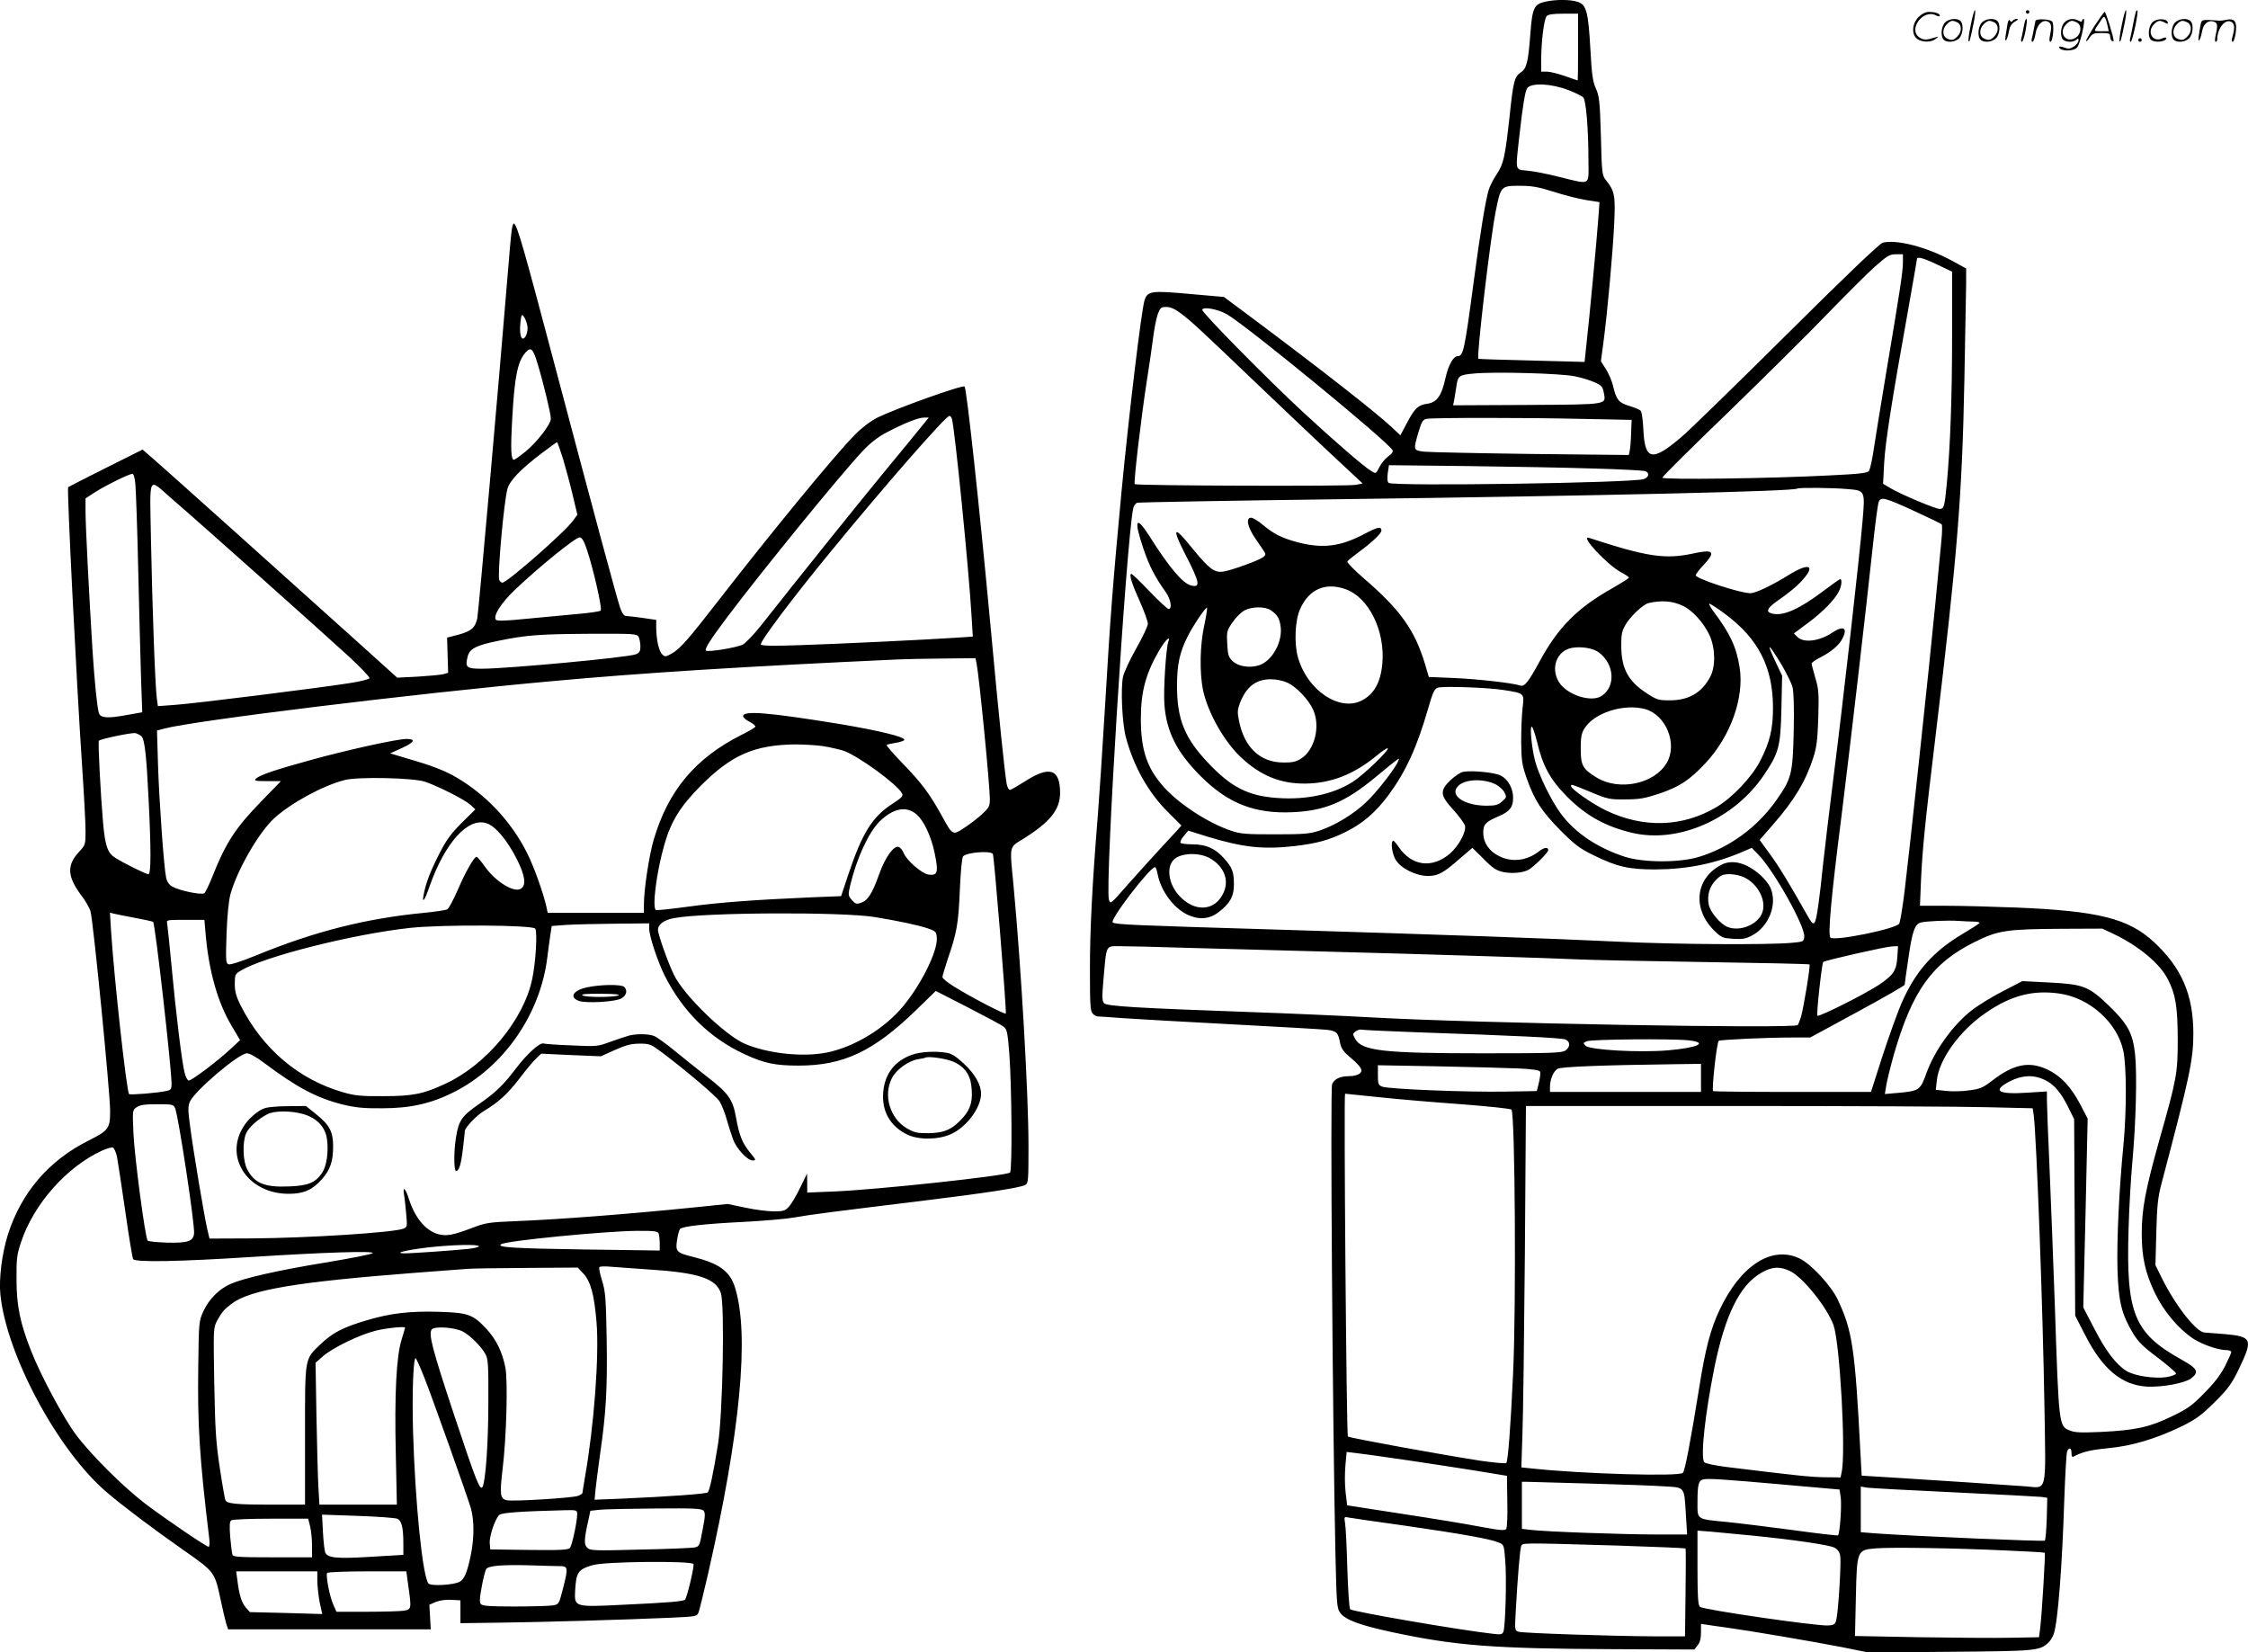 <?xml version="1.0" encoding="UTF-8"?>
<svg xmlns="http://www.w3.org/2000/svg" version="1.0" viewBox="0 0 1280.226 940.948" preserveAspectRatio="xMidYMid meet">
  <g transform="translate(-0.289,940.795) scale(0.1,-0.1)" fill="#000000" stroke="none">
    <path d="M8802 9398 c-63 -14 -73 -36 -84 -185 -12 -158 -21 -196 -54 -217 -36 -24 -43 -49 -64 -250 -26 -234 -34 -271 -74 -331 -18 -27 -38 -66 -44 -85 -18 -56 -49 -244 -87 -530 -51 -384 -59 -420 -90 -420 -25 0 -53 -49 -70 -124 -22 -102 -49 -139 -103 -147 -53 -7 -72 -25 -117 -110 l-37 -70 -51 48 c-90 84 -408 333 -813 635 l-141 105 -194 17 c-220 20 -241 17 -258 -36 -18 -56 -89 -650 -131 -1088 -49 -522 -64 -711 -95 -1240 -14 -234 -32 -506 -40 -605 -32 -393 -45 -650 -45 -876 0 -203 2 -240 16 -253 8 -9 21 -16 27 -16 7 0 73 -4 147 -10 74 -5 353 -21 620 -35 267 -14 509 -28 538 -31 57 -7 66 -15 77 -77 6 -29 19 -48 57 -80 64 -54 77 -76 52 -94 -10 -7 -35 -13 -55 -13 -55 0 -88 -16 -100 -47 -11 -28 3 -1924 19 -2670 7 -294 8 -313 28 -340 29 -39 112 -70 294 -109 360 -77 575 -94 1248 -97 l474 -2 19 24 c13 16 19 39 19 73 l0 49 33 -5 c17 -3 68 -10 112 -16 132 -18 490 -79 655 -111 l154 -31 466 4 c489 4 508 6 557 51 12 11 27 34 32 51 24 72 48 389 60 768 5 139 12 261 16 271 11 25 25 21 25 -9 0 -14 3 -24 8 -22 55 29 98 39 198 49 138 13 273 53 424 126 80 40 109 61 186 137 77 77 97 105 136 186 83 172 77 187 -79 201 -54 4 -106 8 -115 9 -46 1 -164 150 -243 309 l-37 75 5 185 c4 156 9 201 30 281 160 606 181 703 181 855 -1 219 -67 373 -225 519 -145 134 -317 177 -784 196 -126 5 -302 10 -389 10 l-159 0 6 147 c8 173 22 318 82 813 125 1037 152 1372 165 2035 5 253 9 499 10 547 l0 87 -82 45 c-142 77 -314 122 -393 102 -18 -5 -208 -186 -549 -525 -286 -284 -556 -547 -599 -583 -165 -140 -206 -132 -215 39 -2 54 -9 104 -15 111 -5 7 -34 19 -64 28 -61 18 -75 35 -93 111 -6 28 -25 73 -41 98 l-29 46 15 112 c21 157 53 505 61 677 7 156 2 181 -48 243 -21 26 -23 39 -28 250 -6 199 -9 227 -29 272 -18 41 -23 79 -31 225 -12 209 -22 250 -71 267 -40 14 -127 15 -187 1z m188 -258 c0 -104 -1 -190 -2 -190 -2 0 -34 11 -73 25 -38 13 -85 25 -102 25 l-33 0 0 78 c1 98 16 221 31 238 8 10 37 14 95 14 l84 0 0 -190z m-55 -245 c39 -15 76 -34 84 -41 16 -14 30 -176 30 -361 1 -146 16 -137 -164 -93 -66 17 -148 33 -182 36 -74 8 -70 -8 -48 193 20 181 34 263 46 278 26 31 138 25 234 -12z m-84 -579 c58 -19 141 -40 184 -47 l77 -12 -7 -96 c-8 -112 -50 -559 -67 -710 l-11 -104 -301 8 c-166 4 -302 8 -304 10 -11 11 68 687 99 840 29 144 30 145 137 145 71 0 106 -7 193 -34z m1989 -403 c0 -50 -16 -156 -98 -643 -27 -162 -57 -348 -67 -412 -9 -64 -22 -124 -29 -132 -9 -12 -55 -17 -219 -25 -343 -18 -957 -26 -957 -13 0 6 170 175 378 375 207 201 463 454 567 563 105 108 225 228 268 266 68 60 82 68 117 68 l40 0 0 -47z m198 -13 l82 -39 0 -358 c0 -353 -10 -633 -30 -848 -13 -134 -16 -145 -41 -145 -24 0 -216 81 -278 117 l-44 26 6 116 c6 117 44 360 137 876 27 154 50 283 50 288 0 16 40 5 118 -33z m-4311 -276 c66 -50 103 -85 458 -424 171 -163 370 -352 444 -420 l134 -125 -39 -8 c-45 -9 -1249 -5 -1259 4 -7 8 38 392 70 594 13 83 29 191 35 240 6 50 18 109 26 133 14 38 19 42 49 42 23 0 49 -11 82 -36z m264 -6 c121 -72 913 -722 942 -773 5 -9 -3 -21 -23 -35 -17 -12 -40 -39 -51 -61 -20 -40 -20 -40 -47 -23 -40 23 -203 164 -387 334 -196 181 -575 565 -575 583 0 21 89 5 141 -25z m1981 -353 c37 -7 88 -23 112 -34 39 -17 46 -25 52 -57 13 -72 35 -69 -435 -72 l-423 -2 6 27 c3 16 8 49 12 74 9 68 14 72 101 80 118 11 497 1 575 -16z m24 -242 l299 -6 -3 -76 c-1 -42 -5 -87 -8 -100 l-5 -24 -557 6 c-306 4 -581 10 -609 13 -62 8 -62 8 -32 111 19 63 25 72 48 76 45 7 556 7 867 0z m84 -283 c151 -4 283 -11 293 -15 25 -10 21 -34 -8 -45 -58 -22 -1420 -42 -1453 -22 -8 6 -10 22 -6 55 l7 46 446 -5 c245 -3 570 -9 721 -14z m1444 -117 c101 -8 101 -8 86 -182 -17 -203 -114 -1057 -165 -1456 -24 -192 -51 -417 -60 -500 -8 -82 -20 -184 -26 -225 -18 -128 -24 -135 -62 -67 -108 191 -164 283 -215 352 l-58 80 74 85 c124 141 188 249 232 385 18 56 24 101 28 227 4 139 2 164 -17 226 -11 39 -21 75 -21 81 0 6 22 22 49 35 61 31 108 70 126 107 32 61 7 77 -55 36 -75 -51 -165 -62 -201 -26 l-20 20 78 58 c84 62 152 131 177 179 17 32 21 72 9 72 -5 0 -46 -30 -93 -65 -138 -105 -232 -147 -295 -131 -41 10 -29 33 48 85 39 27 91 69 113 93 91 95 56 118 -66 42 -97 -60 -189 -104 -219 -104 -57 0 -311 83 -311 102 0 6 20 33 45 59 71 76 57 91 -61 65 -157 -34 -261 -19 -591 89 -58 19 103 -154 182 -196 25 -13 45 -27 45 -30 0 -4 -42 -30 -92 -59 -202 -113 -312 -224 -418 -420 -63 -116 -85 -143 -108 -136 -45 15 -242 37 -375 43 l-147 6 -21 71 c-58 195 -141 312 -352 493 -53 46 -95 89 -91 94 3 5 31 28 62 51 72 52 132 108 132 124 0 26 -20 22 -96 -18 -136 -72 -236 -85 -377 -49 -91 24 -137 46 -202 100 -27 23 -58 41 -67 41 -32 0 -21 -53 25 -120 23 -34 47 -68 52 -77 7 -10 5 -18 -9 -28 -25 -19 -183 -76 -228 -82 -50 -7 -80 16 -181 140 -100 124 -112 112 -37 -36 86 -166 92 -197 36 -183 -48 12 -125 103 -239 284 -76 118 -88 91 -33 -73 33 -98 66 -163 128 -249 28 -40 38 -96 16 -96 -6 0 -55 45 -108 100 -52 55 -99 100 -104 100 -15 0 2 -55 49 -159 25 -56 45 -112 45 -125 0 -13 -29 -74 -64 -136 -36 -63 -70 -136 -77 -163 -15 -64 -6 -269 16 -349 44 -164 127 -312 237 -422 l79 -79 -23 -26 c-13 -14 -57 -62 -98 -106 -41 -44 -122 -134 -180 -199 -104 -119 -104 -119 -112 -90 -23 80 98 2021 138 2226 3 14 13 29 22 33 9 3 518 12 1132 20 1520 20 2613 45 2629 61 7 6 199 5 285 -3z m387 -128 c79 -36 146 -69 150 -73 3 -4 3 -45 -2 -92 -5 -47 -20 -206 -34 -355 -34 -355 -150 -1435 -176 -1645 -11 -90 -25 -172 -30 -181 -15 -30 -370 -102 -392 -80 -15 15 3 221 64 699 49 394 139 1169 180 1552 12 113 26 216 31 229 12 32 33 27 209 -54z m-3248 -441 c135 -46 230 -239 212 -428 -10 -105 -48 -172 -117 -207 -127 -65 -310 58 -363 245 -23 78 -17 213 12 276 50 112 142 153 256 114z m1924 -96 c54 -25 118 -96 151 -166 34 -74 36 -178 5 -237 -48 -92 -123 -135 -231 -135 -63 0 -74 3 -129 39 -106 68 -146 140 -147 266 -1 64 3 88 21 120 26 49 103 122 135 129 75 17 136 12 195 -16z m240 -46 c190 -141 273 -304 273 -535 0 -121 -18 -195 -73 -302 -48 -93 -159 -210 -249 -263 -194 -115 -418 -121 -631 -18 -75 36 -197 121 -197 137 0 13 -3 14 111 -33 98 -41 109 -43 199 -42 79 0 111 6 190 32 116 39 175 77 267 176 142 152 220 372 193 543 -19 119 -54 193 -150 321 -17 23 -27 42 -22 42 6 0 46 -26 89 -58z m-2966 -66 c-25 -113 -27 -269 -7 -368 28 -130 122 -296 220 -386 110 -102 222 -147 361 -146 146 1 275 51 403 155 34 29 65 49 68 46 10 -10 -139 -153 -199 -191 -111 -71 -266 -104 -429 -92 -166 11 -264 61 -395 200 -133 140 -177 248 -177 436 0 124 14 191 61 285 32 63 103 168 110 162 2 -3 -5 -48 -16 -101z m379 87 c36 -25 48 -43 55 -86 16 -88 -45 -202 -121 -227 -54 -18 -121 -7 -152 24 -23 22 -27 36 -30 99 -4 68 -2 75 30 121 18 27 49 58 68 68 44 23 118 23 150 1z m-583 -178 c-14 -34 -29 -277 -23 -358 12 -158 72 -275 210 -412 154 -153 306 -212 521 -202 181 8 297 56 466 195 149 123 144 119 135 97 -15 -40 -123 -179 -183 -235 -74 -70 -174 -130 -263 -161 -58 -19 -86 -22 -255 -22 -170 0 -197 2 -255 22 -125 42 -290 149 -375 243 -99 108 -135 213 -135 393 0 159 30 266 113 403 29 48 57 72 44 37z m2451 -62 c89 -66 98 -194 16 -248 -59 -39 -198 6 -243 79 -50 80 -11 181 75 195 54 9 120 -2 152 -26z m1042 -72 c27 -47 55 -103 61 -125 7 -26 10 -116 7 -251 -5 -242 -13 -272 -97 -391 -108 -155 -266 -271 -441 -325 -109 -34 -312 -34 -420 -1 -156 50 -285 135 -367 245 -55 74 -126 219 -148 302 -19 75 -31 195 -19 195 5 0 19 -40 31 -89 32 -135 74 -212 168 -307 109 -111 222 -173 375 -209 264 -61 581 80 750 332 84 125 93 160 98 376 l4 187 -36 76 c-57 121 -45 115 34 -15z m-2814 -101 c52 -25 119 -96 145 -153 43 -95 9 -230 -69 -279 -29 -18 -51 -23 -102 -22 -131 1 -221 86 -251 237 -10 48 -9 64 5 101 36 93 91 136 175 136 35 0 70 -8 97 -20z m1228 -41 c122 -19 120 -18 110 -102 -5 -40 -8 -126 -8 -192 1 -107 4 -130 31 -208 44 -125 85 -189 193 -298 82 -82 108 -102 190 -142 132 -65 199 -80 350 -80 185 1 347 34 512 107 l37 16 37 -38 c90 -92 269 -412 262 -469 -3 -27 -6 -28 -73 -34 -133 -12 -661 -9 -970 6 -419 20 -1000 40 -1975 70 -806 24 -901 28 -920 40 -20 13 211 315 241 315 4 0 10 -17 14 -37 17 -95 89 -194 169 -233 65 -31 125 -27 178 13 66 51 88 90 88 158 0 72 -9 97 -57 150 -50 56 -102 79 -180 79 -34 0 -64 4 -67 9 -4 5 5 23 19 39 l25 30 112 -35 c202 -61 314 -73 493 -53 126 15 198 34 290 80 98 48 171 111 245 210 99 134 162 272 225 490 28 97 37 116 56 122 31 10 284 1 373 -13z m808 -109 c119 -33 186 -199 123 -306 -70 -120 -270 -162 -399 -84 -80 49 -91 69 -91 165 0 62 4 87 20 113 55 91 225 145 347 112z m-2474 -852 c76 -46 105 -121 74 -191 -48 -109 -166 -117 -256 -17 -60 67 -72 163 -26 205 42 38 148 40 208 3z m4345 -358 c21 0 36 -4 33 -8 -2 -4 -46 -32 -96 -62 -169 -100 -271 -216 -350 -399 -21 -49 -69 -182 -106 -295 l-66 -206 -447 0 c-246 0 -450 2 -452 5 -9 9 21 279 32 286 12 7 275 19 422 19 l99 0 269 146 c148 80 269 150 269 154 0 5 9 73 21 151 22 155 37 196 72 204 33 8 155 13 212 9 28 -2 67 -4 88 -4z m796 -70 c143 -68 265 -169 310 -259 44 -85 55 -156 56 -336 0 -200 -5 -227 -104 -576 -80 -286 -101 -395 -101 -536 0 -133 20 -225 76 -340 50 -104 135 -204 219 -259 54 -34 141 -64 187 -64 15 0 28 -5 28 -11 0 -6 -17 -43 -37 -83 -25 -48 -63 -97 -118 -152 -68 -70 -95 -89 -185 -132 -126 -61 -204 -78 -400 -88 -120 -5 -151 -4 -182 9 -60 25 -60 29 -83 712 -9 248 -22 599 -30 780 -8 182 -15 354 -15 384 l0 54 -108 -7 c-172 -12 -207 11 -102 65 68 35 135 38 197 8 53 -25 94 -73 136 -159 l32 -65 3 -559 3 -560 56 -109 c100 -196 208 -286 353 -295 87 -4 212 19 250 46 49 37 39 56 -54 108 -271 151 -316 263 -301 744 3 118 13 287 21 375 21 231 28 504 16 619 -13 122 -42 174 -152 280 -112 107 -142 119 -333 129 l-157 8 -110 -57 c-61 -31 -141 -80 -178 -109 -109 -85 -214 -232 -260 -363 -32 -90 -41 -97 -156 -107 l-79 -7 8 49 c4 26 24 107 44 178 104 360 217 518 456 637 136 68 182 75 495 77 l235 1 64 -30z m-5254 -80 c182 -5 515 -14 740 -20 587 -15 1343 -39 1460 -45 55 -3 374 -10 708 -15 335 -5 612 -11 615 -14 6 -6 -32 -238 -48 -297 -6 -19 -14 -40 -19 -48 -14 -22 -1843 10 -2436 44 -143 8 -451 22 -685 30 -643 23 -812 33 -829 50 -12 12 -13 34 -3 147 17 191 11 178 96 178 39 0 220 -4 401 -10z m4023 -53 c-5 -76 -21 -100 -103 -156 -74 -50 -344 -186 -352 -177 -7 6 25 297 33 306 9 9 357 88 393 89 l33 1 -4 -63z m925 -207 c172 -25 328 -166 362 -326 19 -89 19 -342 1 -534 -25 -253 -39 -549 -34 -714 6 -182 23 -250 88 -360 30 -49 58 -77 141 -139 57 -43 104 -84 104 -90 0 -7 -25 -16 -55 -21 -68 -10 -181 7 -227 35 -58 36 -118 114 -182 239 l-64 123 13 538 12 537 -43 83 c-54 101 -112 162 -187 197 -102 48 -190 31 -309 -60 -58 -45 -73 -51 -137 -59 -39 -6 -97 -7 -130 -3 l-59 6 6 53 c12 121 132 286 281 387 143 98 267 130 419 108z m-3668 -220 c563 -19 829 -32 852 -41 29 -11 30 -43 1 -63 -20 -14 -81 -16 -468 -16 -573 0 -692 14 -730 83 -14 26 -14 29 3 42 11 7 24 12 30 10 7 -2 147 -9 312 -15z m1554 -46 c116 -13 55 -42 -116 -57 -163 -14 -446 2 -470 26 -15 15 -15 17 8 26 27 11 482 15 578 5z m71 -214 l0 -80 -430 0 -430 0 0 29 c0 43 20 90 44 103 20 12 277 21 669 26 l147 2 0 -80z m-1043 54 c88 -4 123 -10 127 -19 3 -8 -1 -35 -7 -62 l-12 -48 -180 -3 c-212 -4 -664 14 -700 28 -23 9 -25 15 -25 66 l0 56 338 -6 c185 -4 392 -9 459 -12z m-790 -164 c103 -11 314 -29 468 -40 156 -12 282 -25 286 -31 20 -33 27 -1113 9 -1499 -14 -307 -29 -503 -39 -513 -4 -4 -70 2 -147 13 -220 34 -748 130 -755 138 -8 8 -24 1952 -16 1952 3 0 90 -9 194 -20z m3466 -57 l256 -6 6 -41 c16 -127 52 -1100 61 -1661 8 -497 17 -461 -105 -451 -122 9 -530 36 -741 49 l-195 12 -7 130 c-31 600 -46 696 -130 874 -37 78 -151 201 -215 232 -159 77 -338 -38 -458 -294 -50 -105 -81 -223 -115 -440 -52 -322 -81 -471 -93 -486 -18 -22 -576 -6 -861 25 l-59 6 6 187 c4 102 10 565 14 1029 l6 842 1187 0 c653 0 1302 -3 1443 -7z m-1128 -932 c73 -33 214 -208 250 -310 36 -103 71 -724 46 -836 l-6 -30 -90 1 c-81 1 -157 9 -564 59 -68 9 -118 20 -123 27 -21 34 5 271 58 537 61 301 145 471 267 541 60 35 105 38 162 11z m-2185 -1077 c129 -19 312 -47 405 -62 l170 -28 2 -144 c2 -80 -1 -151 -6 -158 -7 -11 -33 -9 -147 12 -76 15 -278 48 -449 74 l-310 48 -9 75 c-5 42 -5 110 -1 152 l7 77 51 -6 c29 -3 158 -21 287 -40z m2162 -141 l307 -27 6 -39 c8 -44 -4 -215 -15 -222 -4 -2 -119 11 -256 30 -137 18 -305 39 -374 46 -178 17 -170 12 -170 111 0 103 6 126 34 132 30 6 119 0 468 -31z m-1117 7 c182 -5 374 -12 428 -16 117 -7 111 1 121 -161 l7 -113 -173 0 c-191 0 -633 16 -715 26 l-53 6 0 134 0 134 28 0 c15 0 176 -5 357 -10z m2076 -50 c255 -12 479 -24 498 -26 l33 -5 -3 -119 c-2 -65 -7 -121 -11 -125 -6 -6 -734 25 -960 41 l-88 7 0 130 0 130 33 -6 c19 -3 242 -15 498 -27z m-3126 -190 c319 -46 483 -75 531 -95 32 -13 32 -14 39 -100 9 -100 1 -381 -10 -408 -7 -17 -15 -18 -64 -12 -187 21 -786 124 -809 139 -5 3 -12 106 -16 228 -3 123 -9 240 -13 262 -6 38 -6 38 23 32 16 -3 160 -24 319 -46z m1975 -56 c231 -23 440 -53 470 -69 19 -10 29 -24 33 -47 6 -38 -10 -300 -21 -356 -7 -34 -11 -37 -47 -40 -61 -5 -715 90 -731 106 -11 10 -14 60 -14 224 l0 210 78 -6 c42 -4 147 -14 232 -22z m-768 -57 c212 -7 388 -14 390 -17 2 -3 2 -116 0 -252 l-3 -248 -172 0 c-241 1 -747 18 -775 26 -23 7 -23 8 -17 118 11 197 24 353 31 370 7 19 -1 19 546 3z m2213 -28 c120 -5 221 -11 223 -13 4 -5 -17 -355 -26 -426 l-7 -55 -160 -3 c-88 -2 -324 0 -524 3 l-364 7 5 220 c6 269 6 270 114 279 84 7 441 2 739 -12z M8337 5013 c-16 -2 -48 -24 -73 -47 -63 -61 -61 -86 16 -170 33 -36 62 -77 66 -90 8 -34 -36 -116 -86 -159 -101 -86 -217 -71 -291 37 -13 20 -27 36 -31 36 -18 0 -7 -79 15 -111 31 -48 116 -89 182 -89 59 0 89 17 191 107 l62 53 64 -63 c53 -54 72 -66 113 -75 54 -11 124 -3 152 19 42 31 103 94 103 106 0 19 -24 16 -53 -7 -68 -54 -155 -64 -227 -27 -57 28 -90 77 -90 132 0 49 13 63 88 95 63 27 82 51 82 105 0 54 -29 106 -71 127 -35 17 -161 30 -212 21z m183 -71 c19 -10 42 -30 50 -45 14 -27 14 -29 -13 -53 -23 -20 -38 -24 -90 -24 -131 1 -215 63 -157 115 40 37 141 40 210 7z M9805 4483 c-149 -78 -166 -253 -36 -378 37 -36 47 -39 104 -43 50 -3 72 0 104 17 101 51 151 183 107 277 -9 19 -35 51 -58 71 -79 69 -159 89 -221 56z m135 -73 c75 -38 122 -129 100 -196 -23 -70 -128 -114 -200 -84 -41 17 -98 85 -106 127 -10 53 4 103 41 140 28 28 40 33 79 33 27 0 63 -8 86 -20z M11226 9264 c-10 -47 -15 -88 -12 -91 5 -6 9 7 30 110 7 37 10 67 6 67 -4 0 -15 -39 -24 -86z M11540 9340 c0 -5 5 -10 10 -10 6 0 10 5 10 10 0 6 -4 10 -10 10 -5 0 -10 -4 -10 -10z M12086 9264 c-10 -47 -15 -88 -12 -91 5 -6 9 7 30 110 7 37 10 67 6 67 -4 0 -15 -39 -24 -86z M12166 9339 c-3 -8 -10 -41 -16 -74 -6 -33 -14 -68 -16 -77 -3 -10 -1 -18 3 -18 10 0 46 171 38 178 -2 3 -7 -1 -9 -9z M10929 9311 c-38 -38 -41 -101 -7 -125 29 -20 79 -20 104 0 18 14 18 15 1 10 -53 -17 -69 -17 -92 -2 -69 45 21 166 94 126 12 -6 21 -7 21 -1 0 12 -25 21 -62 21 -19 0 -39 -10 -59 -29z M11930 9259 c-28 -45 -49 -83 -47 -85 2 -3 12 7 21 21 14 21 24 25 66 25 43 0 50 -3 50 -19 0 -11 5 -23 10 -26 6 -3 10 -3 10 1 0 20 -44 164 -51 164 -4 0 -30 -37 -59 -81z m75 4 l7 -33 -42 0 c-42 0 -42 0 -28 23 8 12 21 32 29 44 15 25 22 18 34 -34z M11080 9280 c-22 -22 -27 -79 -8 -98 19 -19 66 -14 88 8 22 22 27 79 8 98 -19 19 -66 14 -88 -8z m71 0 c25 -14 25 -54 -1 -80 -23 -23 -33 -24 -61 -10 -25 14 -25 54 1 80 23 23 33 24 61 10z M11290 9280 c-22 -22 -27 -79 -8 -98 19 -19 66 -14 88 8 22 22 27 79 8 98 -19 19 -66 14 -88 -8z m71 0 c25 -14 25 -54 -1 -80 -23 -23 -33 -24 -61 -10 -25 14 -25 54 1 80 23 23 33 24 61 10z M11436 9274 c-3 -16 -8 -47 -11 -69 -8 -51 10 -26 19 27 5 27 15 42 34 53 18 10 22 14 10 15 -9 0 -20 -5 -24 -11 -5 -8 -9 -8 -14 1 -5 8 -10 3 -14 -16z M11537 9293 c-2 -4 -7 -26 -11 -48 -4 -22 -9 -48 -12 -57 -3 -10 -1 -18 4 -18 4 0 14 28 20 62 11 58 10 81 -1 61z M11595 9290 c-1 -3 -5 -23 -9 -45 -4 -22 -9 -48 -12 -57 -3 -10 -1 -18 4 -18 5 0 13 20 17 45 7 53 44 87 74 68 17 -11 19 -28 8 -80 -4 -18 -3 -33 2 -33 16 0 24 99 11 115 -12 14 -87 18 -95 5z M11760 9280 c-22 -22 -27 -79 -8 -98 7 -7 24 -12 38 -12 14 0 31 5 38 12 9 9 12 8 12 -5 0 -9 -12 -24 -26 -34 -21 -13 -32 -15 -55 -6 -16 6 -29 8 -29 3 0 -24 81 -27 102 -2 18 19 50 162 37 162 -5 0 -9 -5 -9 -10 0 -7 -6 -7 -19 0 -30 16 -59 12 -81 -10z m71 0 c29 -16 25 -65 -6 -86 -56 -37 -103 28 -55 76 23 23 33 24 61 10z M12261 9281 c-23 -23 -28 -80 -9 -99 19 -19 88 -13 88 9 0 5 -11 4 -24 -2 -54 -25 -89 38 -46 81 23 23 33 24 62 9 16 -9 19 -8 16 3 -8 22 -64 22 -87 -1z M12390 9280 c-22 -22 -27 -79 -8 -98 19 -19 66 -14 88 8 22 22 27 79 8 98 -19 19 -66 14 -88 -8z m71 0 c25 -14 25 -54 -1 -80 -23 -23 -33 -24 -61 -10 -25 14 -25 54 1 80 23 23 33 24 61 10z M12536 9271 c-3 -14 -8 -44 -11 -66 -8 -51 10 -26 19 27 8 41 35 63 66 53 22 -7 24 -21 11 -77 -5 -22 -5 -38 0 -38 5 0 9 6 9 13 0 68 51 125 85 97 15 -13 15 -35 -1 -92 -3 -10 -1 -18 4 -18 6 0 13 23 17 50 9 63 -5 84 -49 76 -17 -4 -35 -6 -41 -6 -101 8 -104 7 -109 -19z M12180 9180 c0 -5 5 -10 10 -10 6 0 10 5 10 10 0 6 -4 10 -10 10 -5 0 -10 -4 -10 -10z M2916 8088 c-4 -29 -13 -134 -21 -233 -55 -670 -167 -1935 -174 -1968 -13 -55 -34 -73 -107 -93 l-65 -17 3 -100 3 -100 -27 -8 c-16 -4 -81 -10 -145 -14 l-118 -6 -185 167 c-420 378 -1130 1015 -1195 1071 l-70 61 -210 -105 c-115 -58 -212 -107 -214 -109 -8 -7 47 -1102 79 -1582 11 -162 20 -330 20 -374 0 -80 0 -81 -39 -123 -68 -74 -65 -138 13 -243 24 -31 48 -73 54 -92 15 -47 112 -1032 112 -1138 0 -99 -8 -111 -121 -168 -229 -114 -386 -298 -462 -539 -33 -106 -51 -248 -42 -338 34 -342 325 -886 604 -1125 88 -76 269 -212 436 -329 183 -128 180 -124 216 -292 11 -53 25 -111 30 -128 l11 -33 577 0 577 0 -4 70 -4 70 37 16 c22 9 58 14 88 12 l52 -3 0 -65 0 -65 230 3 c231 3 693 16 968 28 148 7 149 7 159 33 5 14 29 112 53 216 184 807 237 1364 154 1630 -28 93 -89 138 -236 175 -98 24 -105 31 -94 98 4 29 12 57 17 62 15 15 140 29 361 40 114 6 244 17 288 25 88 16 230 34 730 95 359 44 555 74 586 90 18 10 19 23 19 223 0 292 -41 1010 -85 1480 -23 239 -27 217 58 270 150 94 206 164 207 258 0 140 -60 159 -206 64 -38 -24 -74 -45 -80 -45 -7 0 -14 15 -18 33 -11 60 -45 388 -91 887 -65 700 -137 1365 -149 1377 -11 11 -396 -127 -498 -178 -39 -20 -88 -57 -128 -98 -111 -112 -482 -564 -782 -951 -165 -213 -215 -270 -262 -295 -33 -18 -37 -18 -52 -3 -19 18 -33 82 -34 149 l0 47 -75 11 c-42 6 -84 11 -95 11 -13 0 -23 13 -34 43 -16 41 -154 556 -381 1412 -171 646 -206 768 -225 780 -5 3 -11 -18 -14 -47z m90 -534 c6 -31 -9 -74 -25 -74 -14 0 -20 40 -14 93 5 45 8 48 19 32 8 -10 16 -33 20 -51z m58 -216 c33 -107 76 -287 76 -314 0 -32 -79 -134 -145 -188 -31 -25 -60 -46 -65 -46 -17 0 -20 57 -10 233 13 242 31 328 77 379 29 32 42 21 67 -64z m2360 -315 c17 -61 96 -853 112 -1124 l7 -116 -104 -7 c-184 -12 -668 -35 -885 -42 -148 -5 -213 -4 -218 4 -8 13 177 260 393 523 307 375 660 779 681 779 5 0 11 -8 14 -17z m-170 -40 c-21 -27 -122 -149 -224 -273 -161 -196 -469 -580 -695 -866 -38 -48 -84 -96 -101 -106 -30 -17 -200 -45 -211 -35 -9 9 26 64 123 193 202 268 644 810 771 945 42 45 87 79 134 104 101 53 179 84 213 85 l28 0 -38 -47z m-2044 -190 c16 -54 41 -147 55 -207 l26 -109 -24 -33 c-43 -62 -376 -354 -403 -354 -6 0 -14 7 -18 15 -11 29 27 451 47 520 13 47 78 114 196 203 45 34 84 62 86 62 3 0 18 -44 35 -97z m-2436 -145 c3 -35 11 -252 16 -483 5 -231 13 -508 16 -616 l7 -197 -96 -17 c-103 -19 -143 -15 -151 13 -10 31 -25 184 -36 352 -19 305 -40 714 -40 793 l0 77 57 37 c60 38 190 102 210 103 7 0 14 -24 17 -62z m206 -79 c129 -110 868 -769 1008 -898 67 -62 121 -118 119 -125 -2 -6 -53 -19 -113 -28 -170 -27 -888 -117 -996 -124 l-96 -7 -6 44 c-10 75 -26 529 -33 888 -7 398 -21 369 117 250z m2365 -290 c37 -110 89 -339 79 -348 -5 -5 -67 -14 -139 -20 -71 -7 -201 -19 -288 -27 -106 -11 -162 -13 -169 -6 -20 20 27 95 108 172 139 132 348 301 368 298 14 -2 25 -21 41 -69z m295 -498 c5 -11 10 -35 10 -54 0 -28 -5 -36 -27 -45 -45 -18 -733 -82 -876 -82 -88 0 -96 7 -81 69 12 46 47 64 180 91 156 32 230 37 516 39 255 1 268 0 278 -18z m1924 -148 c15 -73 76 -696 76 -774 0 -42 -4 -50 -44 -87 -24 -22 -69 -57 -100 -77 -67 -45 -68 -45 -127 63 -69 126 -117 191 -223 300 -54 56 -97 105 -94 108 4 3 27 8 52 12 26 4 48 12 49 17 3 17 -146 53 -367 90 -405 66 -551 78 -551 45 0 -8 17 -23 38 -33 20 -10 35 -23 31 -28 -3 -5 -38 -26 -77 -45 -265 -133 -420 -319 -502 -600 -26 -91 -55 -281 -55 -365 l0 -49 -274 0 -274 0 -7 33 c-17 78 -71 229 -110 307 -91 181 -234 333 -406 433 -64 37 -136 65 -264 102 l-110 33 68 31 c70 32 80 51 25 51 -53 0 -317 -58 -528 -115 -219 -60 -307 -90 -330 -111 -12 -12 -3 -14 64 -14 l79 0 -109 -112 c-151 -155 -205 -238 -283 -435 -18 -45 -38 -86 -44 -91 -15 -12 -142 14 -182 37 -20 11 -31 28 -36 51 -13 62 -39 430 -46 637 l-6 201 41 11 c166 45 1430 200 2207 270 511 47 1097 84 1975 124 36 2 149 4 252 5 l186 2 6 -27z m-4756 -417 c19 -18 29 -111 41 -356 15 -297 14 -430 -1 -430 -14 0 -131 58 -187 92 -45 28 -59 66 -71 199 -14 159 -30 463 -24 469 12 11 190 48 209 43 11 -3 26 -11 33 -17z m3877 -56 c39 -6 92 -18 119 -26 82 -27 308 -191 336 -244 8 -15 -1 -24 -56 -60 -113 -73 -171 -166 -249 -399 l-42 -126 -174 -7 c-323 -14 -523 -29 -698 -53 -96 -13 -178 -22 -183 -19 -22 14 4 220 49 374 37 131 92 219 208 335 174 174 304 231 535 234 47 0 117 -4 155 -9z m-2260 -204 c78 -27 227 -103 257 -131 l28 -26 -78 -77 c-61 -61 -88 -98 -128 -177 -50 -98 -76 -164 -89 -235 -10 -52 8 -26 34 50 88 250 219 395 325 360 50 -16 118 -97 172 -204 48 -95 55 -149 23 -169 -39 -24 -143 40 -203 124 -23 32 -44 58 -49 58 -14 1 -64 -88 -108 -190 -24 -55 -50 -104 -59 -109 -10 -5 -68 -14 -131 -20 -334 -32 -629 -107 -961 -244 -82 -33 -143 -53 -154 -49 -15 6 -16 22 -11 172 4 107 12 187 22 226 38 138 161 352 249 433 95 87 277 186 401 218 76 20 394 13 460 -10z m2798 -186 c41 -35 83 -125 102 -217 24 -113 18 -133 -35 -125 -37 5 -123 80 -140 121 -6 16 -19 32 -28 36 -28 11 -78 -58 -113 -157 -39 -109 -64 -148 -103 -161 -26 -9 -32 -6 -52 16 -21 25 -22 29 -9 84 35 149 104 300 166 362 78 77 154 92 212 41z m434 -224 c7 -6 78 -879 74 -909 -1 -10 -205 96 -298 155 -35 22 -63 45 -63 52 0 7 14 52 30 102 52 150 61 202 69 392 5 111 12 187 19 194 22 22 150 33 169 14z m-4884 -365 c53 -10 100 -20 102 -23 12 -11 105 -834 105 -922 0 -29 -4 -35 -27 -40 -54 -12 -208 -24 -215 -18 -14 14 -85 654 -103 935 l-6 98 23 -6 c13 -3 67 -14 121 -24z m4211 5 c139 -23 243 -45 301 -64 47 -16 50 -19 53 -54 6 -74 -87 -263 -191 -389 -107 -129 -279 -233 -437 -265 -136 -27 -340 -5 -469 52 -112 50 -345 276 -400 391 -33 67 -91 230 -91 256 0 31 35 57 92 67 177 33 955 36 1142 6z m-3810 -98 c18 -207 68 -387 146 -518 l50 -85 -57 -53 c-73 -68 -218 -177 -235 -177 -7 0 -18 20 -24 45 -16 64 -50 345 -74 605 -11 121 -23 230 -25 243 -5 22 -4 22 104 22 l108 0 7 -82z m2526 33 c0 -43 47 -185 87 -266 104 -207 258 -359 458 -451 110 -51 174 -64 306 -64 255 0 426 81 667 314 l114 111 182 -93 c99 -51 191 -100 204 -110 20 -16 23 -30 33 -155 14 -188 17 -663 4 -676 -19 -18 -756 -98 -1007 -108 l-148 -6 0 54 -1 54 -39 -80 c-21 -44 -50 -93 -64 -108 -22 -24 -32 -27 -86 -27 -34 0 -107 9 -162 21 l-101 21 -206 -21 c-366 -37 -753 -67 -1006 -77 -147 -6 -167 -9 -245 -39 -109 -41 -144 -47 -191 -35 -73 20 -134 94 -169 205 -17 54 -34 71 -27 25 4 -19 9 -70 13 -112 7 -75 6 -78 -17 -87 -60 -22 -543 -53 -864 -55 l-239 -1 -13 55 c-18 79 -80 449 -97 581 -13 94 -13 117 -2 143 27 62 279 276 325 276 16 0 55 -22 100 -56 185 -139 299 -199 447 -236 71 -17 117 -22 224 -21 161 0 278 27 406 91 286 144 494 443 534 769 6 48 14 108 18 133 l7 45 80 6 c44 3 169 6 278 7 l197 2 0 -29z m-649 -1 c13 -19 3 -193 -17 -286 -48 -233 -262 -490 -496 -598 -125 -58 -185 -70 -353 -70 -126 -1 -163 3 -228 22 -254 73 -460 248 -586 499 -23 47 -31 76 -31 118 0 52 2 57 33 75 130 80 636 208 964 244 183 20 699 17 714 -4z m-2051 -1022 c19 -45 114 -668 108 -715 -5 -44 -37 -54 -155 -51 -56 2 -105 7 -109 11 -14 14 -74 469 -81 608 -6 135 -6 136 18 152 18 13 46 17 116 17 87 0 94 -1 103 -22z m-331 -276 c5 -26 26 -165 47 -309 20 -144 41 -268 45 -275 12 -19 268 -14 669 12 425 27 708 36 695 22 -5 -6 -122 -29 -260 -52 -278 -45 -474 -90 -551 -124 -66 -30 -120 -85 -153 -155 -25 -55 -26 -61 -29 -311 -5 -330 7 -527 63 -987 2 -24 1 -43 -4 -43 -13 0 -256 165 -363 247 -124 95 -308 278 -393 392 -67 89 -200 336 -254 474 -63 159 -84 259 -84 407 -1 120 2 144 26 215 71 215 258 427 459 520 28 13 56 21 64 18 7 -2 17 -26 23 -51z m3085 -438 c3 -9 6 -34 6 -56 l0 -41 -433 6 c-398 6 -499 12 -470 30 31 20 588 74 769 76 103 1 123 -2 128 -15z m-1024 -73 c0 -5 -28 -11 -62 -15 -100 -10 -330 -26 -363 -25 -61 1 8 18 130 33 140 16 295 20 295 7z m970 -132 c280 -18 380 -51 408 -134 23 -67 11 -692 -16 -860 -26 -164 -48 -265 -58 -275 -9 -9 -224 -24 -492 -36 l-153 -6 6 64 c4 34 15 122 25 193 35 242 42 372 38 650 -4 239 -7 278 -26 339 -12 38 -19 73 -16 78 3 5 31 6 62 3 32 -2 131 -10 222 -16z m-375 -23 c42 -45 62 -120 75 -276 16 -192 -14 -591 -66 -885 -7 -44 -14 -83 -14 -88 0 -4 -11 -12 -25 -17 -32 -12 -370 -33 -406 -25 -38 9 -41 33 -24 176 22 180 31 502 16 580 -18 90 -53 161 -108 220 -77 82 -104 92 -269 97 -168 5 -278 -8 -415 -49 -131 -39 -190 -69 -257 -132 -96 -92 -92 -69 -92 -522 l0 -395 -187 0 c-208 0 -259 5 -267 27 -3 8 -18 92 -32 186 -22 146 -26 219 -31 482 -5 302 -5 312 15 350 28 51 39 65 84 99 106 80 370 124 1043 176 143 11 280 21 305 23 25 2 175 4 334 5 l289 2 32 -34z m-1015 -308 c0 -2 -9 -32 -20 -68 -30 -94 -41 -316 -33 -652 l6 -288 -220 0 -221 0 -6 103 c-3 56 -8 238 -11 404 l-5 301 42 37 c58 50 210 123 299 145 62 16 169 26 169 18z m328 -22 c42 -22 105 -85 129 -128 16 -29 18 -60 17 -278 0 -232 -16 -447 -33 -479 -14 -24 -35 28 -161 407 -126 379 -148 465 -128 490 16 19 130 12 176 -12z m-219 -261 c47 -120 242 -667 265 -744 20 -69 20 -171 0 -269 -20 -97 -37 -137 -63 -151 -34 -19 -165 -26 -178 -10 -34 42 -76 462 -88 869 -6 221 2 427 16 413 4 -4 26 -53 48 -108z m1591 -760 c10 -12 9 -34 -6 -109 -17 -91 -18 -94 -46 -100 -16 -3 -156 -9 -311 -12 -262 -7 -284 -6 -300 11 -19 18 -18 47 7 158 l11 52 55 6 c30 3 173 6 316 7 220 2 263 0 274 -13z m-720 -19 c0 -42 -29 -178 -41 -192 -10 -12 -53 -14 -233 -12 l-221 3 -3 36 c-3 40 31 140 55 161 15 12 121 20 366 26 75 2 77 1 77 -22z m-1026 -26 c26 -10 36 -47 36 -146 l0 -60 -185 -11 c-194 -12 -247 -7 -260 25 -4 9 -10 62 -13 116 l-5 99 202 -7 c111 -4 212 -11 225 -16z m-495 -44 c6 -25 11 -74 11 -110 l0 -66 -224 0 c-185 0 -225 2 -229 14 -3 8 -9 54 -13 101 -5 69 -4 89 7 96 8 5 109 9 225 9 l212 0 11 -44z m2183 -214 c7 -7 -34 -181 -47 -202 -7 -11 -93 -18 -352 -30 -277 -14 -279 -13 -275 75 6 111 16 126 102 151 70 20 553 25 572 6z m-764 -12 c51 0 52 -7 20 -132 -22 -85 -22 -86 -58 -92 -19 -3 -117 -6 -216 -6 -141 0 -184 3 -193 14 -8 10 -7 34 5 97 8 46 20 91 25 101 11 21 94 27 264 22 61 -2 129 -4 153 -4z m-1378 -87 c1 -32 7 -87 14 -122 l14 -64 -206 6 -206 5 -23 26 c-24 28 -38 71 -48 154 l-7 52 231 0 231 0 0 -57z m518 -25 c19 -131 18 -134 -25 -142 -21 -3 -116 -6 -211 -6 l-173 0 -19 43 c-20 45 -43 164 -34 178 3 5 105 9 228 9 l223 0 11 -82z M3347 3786 c-79 -17 -104 -56 -49 -77 41 -16 215 -6 246 15 28 18 33 45 14 64 -16 16 -135 14 -211 -2z m178 -46 c-28 -12 -187 -12 -205 0 -10 7 24 10 105 9 76 0 113 -4 100 -9z M3585 3511 c-16 -5 -64 -20 -105 -35 -73 -27 -79 -28 -220 -21 -80 3 -153 8 -162 11 -22 6 -94 -60 -156 -141 -71 -95 -121 -142 -214 -206 -95 -66 -113 -92 -128 -187 -13 -74 -13 -192 0 -192 17 0 28 34 39 125 6 50 11 96 11 102 0 19 67 90 108 114 84 50 137 99 202 184 38 50 81 102 97 116 l28 27 170 -8 170 -7 80 36 c63 28 93 36 141 36 57 0 64 -3 127 -50 144 -109 310 -250 328 -279 11 -17 29 -62 40 -101 11 -38 27 -89 36 -113 19 -54 82 -122 112 -122 21 0 20 3 -13 43 -46 56 -63 99 -81 199 -18 105 -44 141 -162 232 -50 39 -133 106 -185 148 -51 42 -106 82 -121 87 -32 12 -96 13 -142 2z M5197 3402 c-98 -35 -155 -108 -164 -211 -10 -109 38 -195 135 -243 65 -32 176 -31 249 1 90 40 172 150 173 230 0 53 -35 114 -100 174 -42 39 -69 56 -96 60 -65 11 -147 6 -197 -11z m238 -41 c58 -26 91 -69 99 -131 11 -85 -1 -134 -46 -185 -60 -68 -107 -89 -199 -90 -67 0 -81 4 -125 30 -93 57 -131 184 -83 281 23 49 93 100 148 110 20 3 41 7 46 10 21 8 120 -7 160 -25z M1515 3099 c-42 -12 -101 -63 -130 -114 -104 -176 36 -376 263 -375 85 0 135 23 188 83 48 54 64 102 64 187 0 83 -20 121 -94 181 l-61 49 -100 -1 c-55 0 -113 -5 -130 -10z m215 -35 c78 -23 125 -73 135 -142 10 -73 -2 -155 -28 -193 -38 -56 -79 -73 -188 -77 -139 -6 -198 18 -239 99 -24 46 -27 153 -6 202 14 34 66 81 121 110 39 21 136 21 205 1z"></path>
  </g>
</svg>
